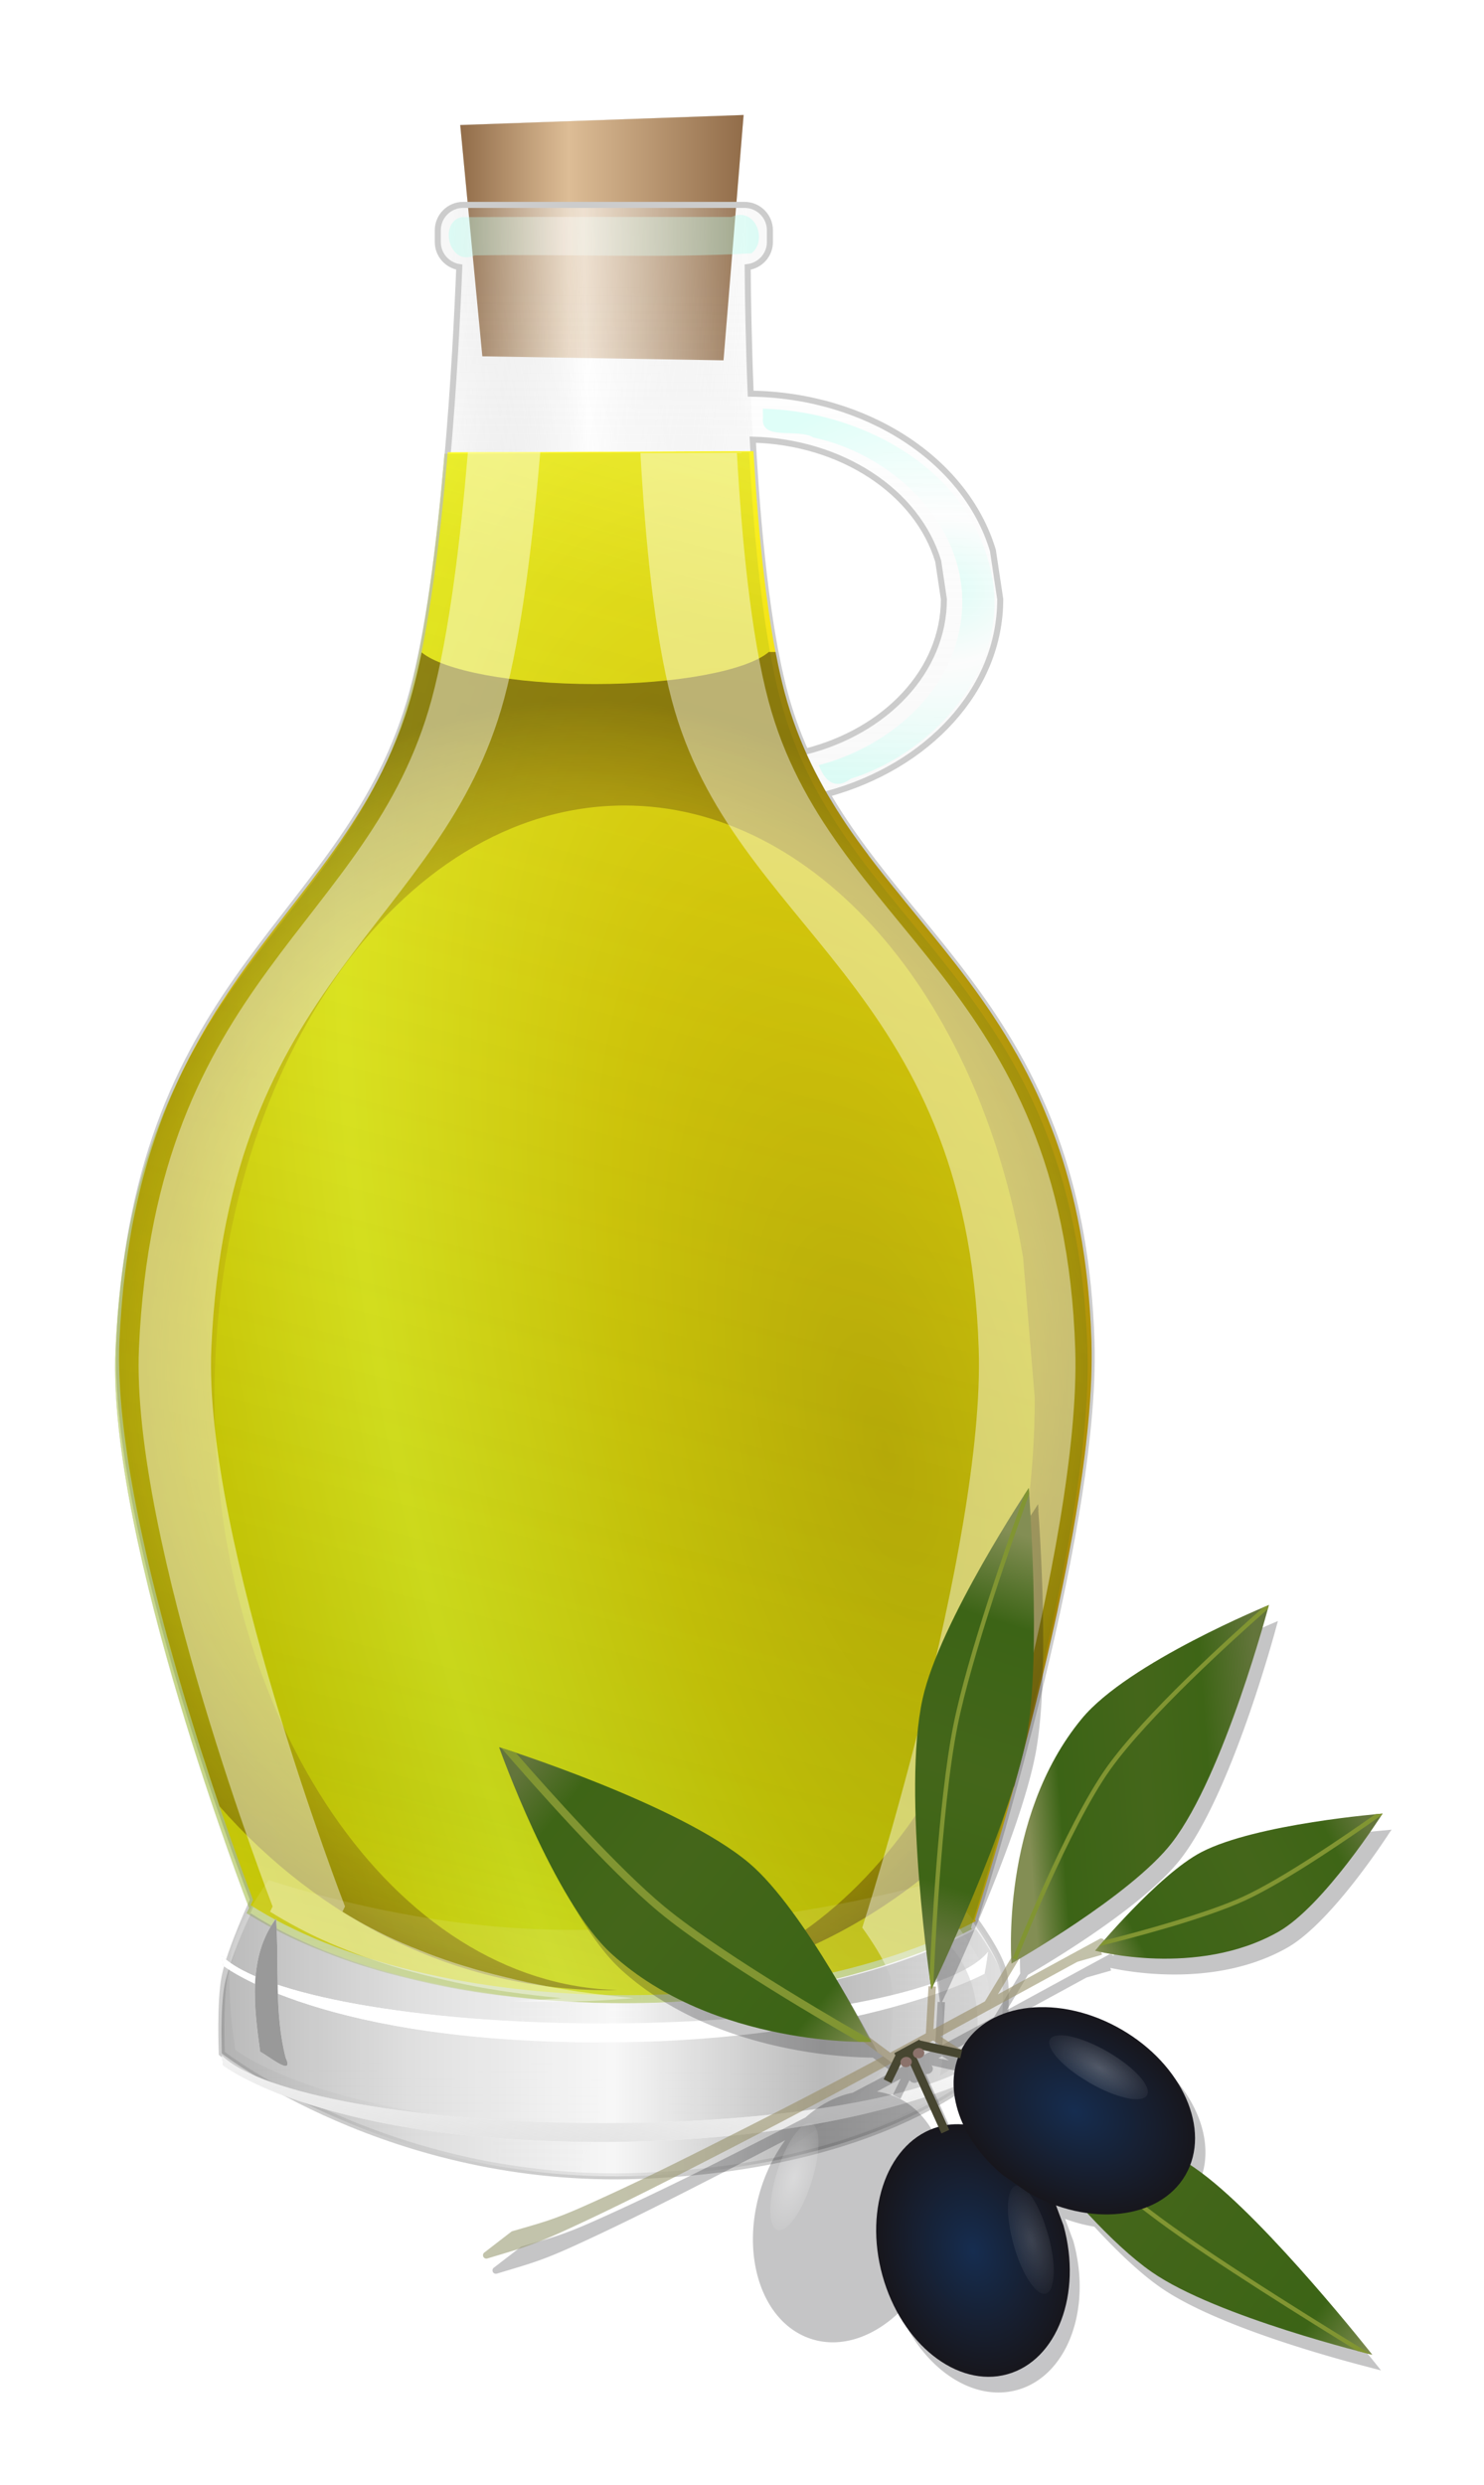 <?xml version="1.0" encoding="UTF-8" standalone="no"?>
<!-- Created with Inkscape (http://www.inkscape.org/) -->
<svg xmlns:inkscape="http://www.inkscape.org/namespaces/inkscape" xmlns:rdf="http://www.w3.org/1999/02/22-rdf-syntax-ns#" xmlns="http://www.w3.org/2000/svg" xmlns:sodipodi="http://sodipodi.sourceforge.net/DTD/sodipodi-0.dtd" xmlns:cc="http://creativecommons.org/ns#" xmlns:xlink="http://www.w3.org/1999/xlink" xmlns:dc="http://purl.org/dc/elements/1.1/" xmlns:svg="http://www.w3.org/2000/svg" xmlns:ns1="http://sozi.baierouge.fr" id="svg2" sodipodi:docname="oliveoil.svg" viewBox="0 0 246.04 411.77" version="1.1" inkscape:version="0.48.2 r9819">
  <defs id="defs6">
    <linearGradient id="linearGradient8463" inkscape:collect="always">
      <stop id="stop8467" style="stop-color:#162d50" offset="0"/>
      <stop id="stop8465" style="stop-color:#17161c" offset="1"/>
    </linearGradient>
    <linearGradient id="linearGradient8451" inkscape:collect="always">
      <stop id="stop8453" style="stop-color:white" offset="0"/>
      <stop id="stop8455" style="stop-color:white;stop-opacity:0" offset="1"/>
    </linearGradient>
    <linearGradient id="linearGradient8181" inkscape:collect="always">
      <stop id="stop8183" style="stop-color:#63753b" offset="0"/>
      <stop id="stop8191" style="stop-color:#3e6516" offset=".132"/>
      <stop id="stop8189" style="stop-color:#44661a" offset=".409"/>
      <stop id="stop8193" style="stop-color:#3c6416" offset=".86"/>
      <stop id="stop8185" style="stop-color:#838e54" offset="1"/>
    </linearGradient>
    <linearGradient id="linearGradient8082">
      <stop id="stop8084" style="stop-color:#afe" offset="0"/>
      <stop id="stop8090" style="stop-color:white" offset=".368"/>
      <stop id="stop8086" style="stop-color:#afe" offset="1"/>
    </linearGradient>
    <filter id="filter8392" height="1.454" width="3.051" color-interpolation-filters="sRGB" y="-.227" x="-1.025" inkscape:collect="always">
      <feGaussianBlur id="feGaussianBlur8394" stdDeviation="2.379" inkscape:collect="always"/>
    </filter>
    <filter id="filter8416" height="1.254" width="1.786" color-interpolation-filters="sRGB" y="-.127" x="-.393" inkscape:collect="always">
      <feGaussianBlur id="feGaussianBlur8418" stdDeviation="1.32" inkscape:collect="always"/>
    </filter>
    <filter id="filter8116" height="1.599" width="1.082" color-interpolation-filters="sRGB" y="-.3" x="-.041" inkscape:collect="always">
      <feGaussianBlur id="feGaussianBlur8118" stdDeviation="0.877" inkscape:collect="always"/>
    </filter>
    <filter id="filter8167" inkscape:collect="always" color-interpolation-filters="sRGB">
      <feGaussianBlur id="feGaussianBlur8169" stdDeviation="1.257" inkscape:collect="always"/>
    </filter>
    <filter id="filter8447" height="1.222" width="1.691" color-interpolation-filters="sRGB" y="-.111" x="-.345" inkscape:collect="always">
      <feGaussianBlur id="feGaussianBlur8449" stdDeviation="1.221" inkscape:collect="always"/>
    </filter>
    <filter id="filter8778" inkscape:collect="always" color-interpolation-filters="sRGB">
      <feGaussianBlur id="feGaussianBlur8780" stdDeviation="2.222" inkscape:collect="always"/>
    </filter>
    <filter id="filter8881" inkscape:collect="always" color-interpolation-filters="sRGB">
      <feGaussianBlur id="feGaussianBlur8883" stdDeviation="3.776" inkscape:collect="always"/>
    </filter>
    <filter id="filter8897" inkscape:collect="always" color-interpolation-filters="sRGB">
      <feGaussianBlur id="feGaussianBlur8899" stdDeviation="2.661" inkscape:collect="always"/>
    </filter>
    <filter id="filter8909" inkscape:collect="always" color-interpolation-filters="sRGB">
      <feGaussianBlur id="feGaussianBlur8911" stdDeviation="2.596" inkscape:collect="always"/>
    </filter>
    <linearGradient id="linearGradient8967" y2="-15.191" gradientUnits="userSpaceOnUse" x2="1106.3" gradientTransform="translate(-942.35 83.322)" y1="-15.191" x1="1059.3" inkscape:collect="always">
      <stop id="stop8065" style="stop-color:#916c49" offset="0"/>
      <stop id="stop8071" style="stop-color:#ddbd96" offset=".382"/>
      <stop id="stop8067" style="stop-color:#916c49" offset="1"/>
    </linearGradient>
    <linearGradient id="linearGradient8969" y2="58.091" gradientUnits="userSpaceOnUse" x2="1107.4" gradientTransform="translate(-942.35 33.322)" y1="59.091" x1="1058.1" inkscape:collect="always">
      <stop id="stop8053" style="stop-color:#b3b3b3;stop-opacity:.1" offset="0"/>
      <stop id="stop8059" style="stop-color:white;stop-opacity:.582" offset=".452"/>
      <stop id="stop8055" style="stop-color:#ccc;stop-opacity:.1" offset="1"/>
    </linearGradient>
    <linearGradient id="linearGradient8971" y2="42.418" gradientUnits="userSpaceOnUse" x2="1081.9" gradientTransform="translate(-942.35 33.322)" y1="370.31" x1="1079.6" inkscape:collect="always">
      <stop id="stop9120" style="stop-color:#eeeeee" offset="0"/>
      <stop id="stop9122" style="stop-color:#e6e6e6;stop-opacity:0" offset="1"/>
    </linearGradient>
    <radialGradient id="radialGradient8973" gradientUnits="userSpaceOnUse" cy="971.13" cx="2611.5" gradientTransform="matrix(2.526 -.266 1.352 5.961 -7722.2 -4825.4)" r="85.047" inkscape:collect="always">
      <stop id="stop7137" style="stop-color:#cca505" offset="0"/>
      <stop id="stop7139" style="stop-color:#ebce08" offset=".184"/>
      <stop id="stop7141" style="stop-color:#fffe2b" offset=".369"/>
      <stop id="stop7143" style="stop-color:#f1da08" offset=".5"/>
      <stop id="stop7145" style="stop-color:#fde50a" offset=".638"/>
      <stop id="stop7147" style="stop-color:#e6b914" offset="1"/>
    </radialGradient>
    <linearGradient id="linearGradient8975" y2="271.78" gradientUnits="userSpaceOnUse" x2="2556.5" gradientTransform="matrix(1.322 0 0 1.188 -2979.7 -839.67)" y1="1144.5" x1="2297.8" inkscape:collect="always">
      <stop id="stop7154" style="stop-color:#9cb926;stop-opacity:.163" offset="0"/>
      <stop id="stop7156" style="stop-color:#85a706;stop-opacity:.736" offset=".184"/>
      <stop id="stop7158" style="stop-color:#acbb17;stop-opacity:.485" offset=".369"/>
      <stop id="stop7160" style="stop-color:#ffffff;stop-opacity:0" offset=".5"/>
      <stop id="stop7162" style="stop-color:#acbb17;stop-opacity:.621" offset=".638"/>
      <stop id="stop7164" style="stop-color:#c3b914" offset="1"/>
    </linearGradient>
    <radialGradient id="radialGradient8977" gradientUnits="userSpaceOnUse" cy="219.79" cx="1076.2" gradientTransform="matrix(1.198 .033 -.038 1.375 -1144.3 -82.031)" r="80.63" inkscape:collect="always">
      <stop id="stop7190" style="stop-color:#f4e3d7;stop-opacity:0" offset="0"/>
      <stop id="stop7192" style="stop-color:#a46b17;stop-opacity:0" offset=".5"/>
      <stop id="stop7194" style="stop-color:#3a2205" offset="1"/>
    </radialGradient>
    <linearGradient id="linearGradient8979" y2="349.57" gradientUnits="userSpaceOnUse" x2="1407" gradientTransform="translate(-1199.6 22.659)" y1="349.57" x1="1277" inkscape:collect="always">
      <stop id="stop8113" style="stop-color:#777" offset="0"/>
      <stop id="stop8121" style="stop-color:#ccc" offset=".25"/>
      <stop id="stop8119" style="stop-color:white" offset=".5"/>
      <stop id="stop8123" style="stop-color:#777" offset=".765"/>
      <stop id="stop8115" style="stop-color:#ccc" offset="1"/>
    </linearGradient>
    <linearGradient id="linearGradient8981" y2="512.49" gradientUnits="userSpaceOnUse" x2="2623" gradientTransform="matrix(.972 0 0 .972 -2411.9 -136.2)" y1="555.75" x1="2621" inkscape:collect="always">
      <stop id="stop8139" style="stop-color:#ccc" offset="0"/>
      <stop id="stop8141" style="stop-color:#ccc;stop-opacity:0" offset="1"/>
    </linearGradient>
    <linearGradient id="linearGradient8983" y2="522.04" gradientUnits="userSpaceOnUse" x2="2621.2" gradientTransform="matrix(.972 0 0 .972 -2411.9 -136.2)" y1="507.71" x1="2618.9" inkscape:collect="always">
      <stop id="stop8150" style="stop-color:white" offset="0"/>
      <stop id="stop8152" style="stop-color:white;stop-opacity:0" offset="1"/>
    </linearGradient>
    <linearGradient id="linearGradient8985" y2="34.549" xlink:href="#linearGradient8082" gradientUnits="userSpaceOnUse" x2="1108.8" gradientTransform="translate(-942.35 33.322)" y1="34.549" x1="1057.4" inkscape:collect="always"/>
    <radialGradient id="radialGradient8987" xlink:href="#linearGradient8082" gradientUnits="userSpaceOnUse" cy="83.403" cx="1147" gradientTransform="matrix(.811 0 0 .643 -733.29 72.941)" r="51.844" inkscape:collect="always"/>
    <radialGradient id="radialGradient8989" xlink:href="#linearGradient8463" gradientUnits="userSpaceOnUse" cy="800.82" cx="363.8" gradientTransform="matrix(.53 -.147 .201 .725 -150.19 -122.87)" r="28.275" inkscape:collect="always"/>
    <radialGradient id="radialGradient8991" xlink:href="#linearGradient8463" gradientUnits="userSpaceOnUse" cy="800.82" cx="363.8" gradientTransform="matrix(1 0 0 1.367 0 -293.63)" r="28.275" inkscape:collect="always"/>
    <radialGradient id="radialGradient8993" xlink:href="#linearGradient8451" gradientUnits="userSpaceOnUse" cy="804.59" cx="350.14" gradientTransform="matrix(1 0 0 2.249 0 -1004.7)" r="7.17" inkscape:collect="always"/>
    <linearGradient id="linearGradient8995" y2="612.15" gradientUnits="userSpaceOnUse" x2="538.72" y1="654.14" x1="404.09" inkscape:collect="always">
      <stop id="stop8327" style="stop-color:#9a9b73" offset="0"/>
      <stop id="stop8333" style="stop-color:#968760" offset=".63"/>
      <stop id="stop8329" style="stop-color:#9a9b73" offset="1"/>
    </linearGradient>
    <linearGradient id="linearGradient8997" y2="250.5" gradientUnits="userSpaceOnUse" x2="576.65" gradientTransform="translate(-44.652 265.91)" y1="334.79" x1="531.78" inkscape:collect="always">
      <stop id="stop8303" style="stop-color:#63753b" offset="0"/>
      <stop id="stop8305" style="stop-color:#3e6516" offset=".132"/>
      <stop id="stop8307" style="stop-color:#44661a" offset=".409"/>
      <stop id="stop8309" style="stop-color:#3c6416" offset=".781"/>
      <stop id="stop8311" style="stop-color:#838e54" offset="1"/>
    </linearGradient>
    <linearGradient id="linearGradient8999" y2="387.69" xlink:href="#linearGradient8181" gradientUnits="userSpaceOnUse" x2="436.36" gradientTransform="translate(38.654 238.59)" y1="309.05" x1="370.71" inkscape:collect="always"/>
    <linearGradient id="linearGradient9001" y2="372.31" gradientUnits="userSpaceOnUse" x2="389.37" gradientTransform="matrix(.043 .929 -.929 .043 852.62 190.79)" y1="313.42" x1="398.92" inkscape:collect="always">
      <stop id="stop8315" style="stop-color:#63753b" offset="0"/>
      <stop id="stop8317" style="stop-color:#3e6516" offset=".235"/>
      <stop id="stop8319" style="stop-color:#44661a" offset=".495"/>
      <stop id="stop8321" style="stop-color:#3c6416" offset=".86"/>
      <stop id="stop8323" style="stop-color:#838e54" offset="1"/>
    </linearGradient>
    <linearGradient id="linearGradient9003" y2="387.69" xlink:href="#linearGradient8181" gradientUnits="userSpaceOnUse" x2="436.36" gradientTransform="matrix(-.553 -.38 -.38 .553 920.87 567.05)" y1="309.05" x1="370.71" inkscape:collect="always"/>
    <linearGradient id="linearGradient9005" y2="241.08" xlink:href="#linearGradient8181" gradientUnits="userSpaceOnUse" x2="582.31" gradientTransform="matrix(.933 -.36 -.36 -.933 121.39 1152.6)" y1="347.04" x1="539.32" inkscape:collect="always"/>
  </defs>
  <sodipodi:namedview id="namedview4" fit-margin-left="10" inkscape:zoom="0.53050639" borderopacity="1" inkscape:current-layer="svg2" inkscape:cx="160.91186" inkscape:cy="267.52729" inkscape:window-maximized="1" showgrid="false" fit-margin-right="10" bordercolor="#666666" inkscape:window-x="0" guidetolerance="10" objecttolerance="10" inkscape:window-y="27" fit-margin-bottom="10" inkscape:window-width="1280" inkscape:pageopacity="0" inkscape:pageshadow="2" pagecolor="#ffffff" gridtolerance="10" inkscape:window-height="965" fit-margin-top="10"/>
  <g id="g8913" transform="translate(-40.656 -28.75)">
    <path id="path8784" style="opacity:.5;filter:url(#filter8881);fill:black" inkscape:connector-curvature="0" d="m163.94 47.812-46.969 1.656 1.25 13.219h-0.75c-2.333 0-4.219 1.885-4.219 4.219v1.938c0 2.107 1.548 3.839 3.562 4.156-0.254 6.485-0.844 18.275-1.938 30.938h-0.562c-1.213 14.428-3.098 30.196-6 40.906-1.242 4.583-2.844 8.711-4.719 12.562-0.112 0.219-0.23 0.439-0.344 0.656-0.448 0.856-0.902 1.701-1.375 2.531-0.475 0.835-0.971 1.657-1.469 2.469-0.389 0.634-0.786 1.284-1.188 1.906-0.621 0.964-1.259 1.904-1.906 2.844-0.557 0.81-1.114 1.609-1.688 2.406-1.081 1.507-2.187 2.989-3.312 4.469-0.816 1.073-1.638 2.146-2.469 3.219-1.254 1.617-2.515 3.231-3.781 4.875-0.141 0.183-0.266 0.379-0.406 0.562-1.148 1.495-2.3 3.012-3.438 4.562-0.243 0.331-0.477 0.666-0.719 1-0.479 0.662-0.963 1.292-1.438 1.969-0.035 0.05-0.059 0.106-0.094 0.156-0.005 0.007 0.005 0.024 0 0.031-0.533 0.764-1.069 1.528-1.594 2.312-0.448 0.668-0.904 1.346-1.344 2.031-0.225 0.34-0.438 0.683-0.656 1.031-0.077 0.123-0.142 0.251-0.219 0.375-0.144 0.241-0.291 0.48-0.438 0.719-0.218 0.356-0.441 0.701-0.656 1.062-0.062 0.104-0.127 0.208-0.188 0.312-0.887 1.496-1.725 3.03-2.562 4.625-0.091 0.169-0.193 0.329-0.281 0.5-0.079 0.153-0.14 0.315-0.219 0.469-0.143 0.28-0.295 0.563-0.438 0.844-0.207 0.415-0.422 0.828-0.625 1.25-0.066 0.135-0.123 0.27-0.188 0.406-5.654 11.441-9.896 25.633-10.781 45.312-1.426 31.705 22.156 92.594 22.156 92.594s-0.239 0.475-0.406 0.844v0.031c0.031 0.02 0.062 0.043 0.094 0.062-0.074 0.171-0.17 0.376-0.25 0.562-0.999 1.839-1.841 3.687-2.219 5.219-0.067 0.273-0.136 0.574-0.188 0.875-0.151 0.44-0.274 0.858-0.406 1.281-0.417-0.311-0.802-0.618-1.125-0.938 0.127 0.924 0.219 1.625 0.219 1.625s0.307 0.21 0.594 0.406c-0.135 0.492-0.258 0.976-0.344 1.406-0.834 4.17-0.476 12.73-0.476 12.73s1.981 1.549 5.594 3.75c-2.483-1.068-4.377-2.203-5.594-3.406 0.127 0.924 0.219 1.625 0.219 1.625s3.969 3.093 13.469 6.219c12.156 6.032 31.686 13.021 55.812 12.094 6.822-0.262 12.954-0.91 18.469-1.844 1.103-0.187 2.197-0.386 3.25-0.594 10.527-2.073 18.563-5.129 24.469-8.094 0.591-0.296 1.139-0.581 1.688-0.875 3.374-1.808 5.912-3.518 7.781-4.938 0.83-0.387 1.281-0.625 1.281-0.625s0.067-0.322 0.094-0.469c1.728-1.427 2.594-2.375 2.594-2.375s0.369-2.385 0.625-5.344c0.038-0.44 0.064-0.853 0.094-1.312 0.056-0.842 0.112-1.679 0.125-2.531-0.001-0.044 0.001-0.082 0-0.125 0.017-1.387-0.043-2.73-0.219-3.875-0.049-0.322-0.087-0.651-0.156-0.938-0.713-2.952-4.134-7.694-4.562-8.281-0.029-0.04-0.156-0.219-0.156-0.219 0 0 2.902-9.043 6.469-22.062 0.009-0.011 0.022-0.02 0.031-0.031 0.017-0.06 0.046-0.127 0.062-0.188 0.718-2.624 1.437-5.412 2.188-8.312 0.674-2.605 1.358-5.329 2.031-8.094 0.091-0.375 0.19-0.748 0.281-1.125 0.28-1.162 0.568-2.35 0.844-3.531 0.474-2.027 0.952-4.09 1.406-6.156 0.125-0.572 0.252-1.145 0.375-1.719 0.034-0.156 0.06-0.313 0.094-0.469 0.444-2.071 0.87-4.139 1.281-6.219 0.084-0.427 0.167-0.855 0.25-1.281 0.014-0.072 0.017-0.147 0.031-0.219 0.243-1.259 0.492-2.527 0.719-3.781 0.072-0.397 0.148-0.791 0.219-1.188 0.165-0.933 0.314-1.855 0.469-2.781 0.12-0.715 0.23-1.414 0.344-2.125 0.096-0.602 0.191-1.183 0.281-1.781 0.154-1.015 0.298-2.03 0.438-3.031 0.216-1.56 0.418-3.106 0.594-4.625 0.004-0.031-0.004-0.062 0-0.094 0.139-1.209 0.263-2.387 0.375-3.562 0.032-0.338 0.065-0.665 0.094-1 0.077-0.886 0.129-1.734 0.188-2.594 0.003-0.043-0.003-0.083 0-0.125 0.037-0.549 0.095-1.115 0.125-1.656 0.031-0.565 0.039-1.1 0.062-1.656 0.001-0.021-0.001-0.041 0-0.062 0.034-0.828 0.081-1.671 0.094-2.469 0.004-0.269-0.002-0.516 0-0.781 0.007-1.076 0.002-2.138-0.031-3.156-0.041-1.246-0.117-2.454-0.188-3.656-0.019-0.33-0.041-0.674-0.062-1-0.001-0.011 0.001-0.021 0-0.031-0.006-0.091 0.006-0.19 0-0.281-0.014-0.203-0.048-0.392-0.062-0.594-0.066-0.903-0.136-1.778-0.219-2.656-0.045-0.485-0.074-0.991-0.125-1.469-0.021-0.202-0.04-0.393-0.062-0.594-0.117-1.056-0.266-2.104-0.406-3.125-0.035-0.256-0.057-0.527-0.094-0.781-0.045-0.31-0.109-0.599-0.156-0.906-0.086-0.558-0.158-1.109-0.25-1.656-0.084-0.495-0.192-0.982-0.281-1.469-0.015-0.083-0.016-0.167-0.031-0.25-0.014-0.076-0.048-0.143-0.062-0.219-0.246-1.313-0.496-2.589-0.781-3.844-0.021-0.095-0.041-0.187-0.062-0.281-0.177-0.77-0.371-1.533-0.562-2.281-0.117-0.456-0.222-0.895-0.344-1.344-0.069-0.256-0.148-0.497-0.219-0.75-0.018-0.064-0.044-0.124-0.062-0.188-0.038-0.135-0.055-0.272-0.094-0.406-0.084-0.294-0.164-0.585-0.25-0.875-0.063-0.212-0.123-0.415-0.188-0.625-0.088-0.288-0.16-0.59-0.25-0.875-0.115-0.365-0.255-0.704-0.375-1.062-0.021-0.062-0.042-0.125-0.062-0.188-0.074-0.22-0.143-0.439-0.219-0.656-0.109-0.321-0.232-0.621-0.344-0.938-0.036-0.101-0.057-0.212-0.094-0.312-0.13-0.364-0.273-0.703-0.406-1.062-0.008-0.022-0.023-0.041-0.031-0.062-0.11-0.29-0.201-0.588-0.312-0.875-0.012-0.031-0.019-0.063-0.031-0.094-0.116-0.299-0.226-0.61-0.344-0.906-0.109-0.275-0.234-0.541-0.344-0.812-0.03-0.074-0.063-0.145-0.094-0.219-0.082-0.198-0.167-0.397-0.25-0.594-0.068-0.163-0.119-0.338-0.188-0.5-0.15-0.352-0.315-0.685-0.469-1.031-0.122-0.279-0.218-0.568-0.344-0.844-0.072-0.158-0.146-0.312-0.219-0.469-0.014-0.03-0.017-0.064-0.031-0.094-0.059-0.128-0.127-0.247-0.188-0.375-0.03-0.064-0.064-0.124-0.094-0.188-0.09-0.19-0.191-0.374-0.281-0.562-0.045-0.093-0.08-0.189-0.125-0.281-0.317-0.655-0.641-1.331-0.969-1.969-0.017-0.034-0.045-0.06-0.062-0.094-0.233-0.452-0.481-0.869-0.719-1.312-0.151-0.281-0.285-0.566-0.438-0.844-0.079-0.143-0.14-0.295-0.219-0.438-0.029-0.053-0.064-0.104-0.094-0.156-0.064-0.114-0.123-0.23-0.188-0.344-0.018-0.033-0.046-0.06-0.062-0.094-0.004-0.008 0.004-0.023 0-0.031-0.037-0.066-0.087-0.122-0.125-0.188-0.08-0.14-0.17-0.267-0.25-0.406-0.114-0.198-0.229-0.397-0.344-0.594-0.012-0.02-0.019-0.042-0.031-0.062-0.188-0.321-0.372-0.652-0.562-0.969-0.19-0.317-0.37-0.625-0.562-0.938-0.248-0.403-0.499-0.792-0.75-1.188-0.093-0.147-0.188-0.291-0.281-0.438-0.302-0.471-0.6-0.944-0.906-1.406-0.201-0.302-0.391-0.607-0.594-0.906-0.045-0.067-0.111-0.12-0.156-0.188-0.021-0.031-0.041-0.062-0.062-0.094-0.393-0.577-0.79-1.154-1.188-1.719-0.005-0.007 0.005-0.024 0-0.031-0.624-0.883-1.239-1.736-1.875-2.594-0.053-0.071-0.103-0.147-0.156-0.219-0.031-0.042-0.062-0.083-0.094-0.125-0.032-0.042-0.062-0.083-0.094-0.125-0.635-0.852-1.263-1.669-1.906-2.5-0.499-0.644-0.996-1.272-1.5-1.906-0.725-0.915-1.459-1.821-2.188-2.719-0.033-0.041-0.061-0.085-0.094-0.125-0.153-0.188-0.316-0.375-0.469-0.562-0.179-0.22-0.352-0.437-0.531-0.656-0.042-0.052-0.083-0.104-0.125-0.156-0.052-0.063-0.104-0.124-0.156-0.188-0.799-0.978-1.58-1.938-2.375-2.906-0.343-0.418-0.689-0.832-1.031-1.25-0.037-0.046-0.088-0.079-0.125-0.125-0.29-0.36-0.552-0.735-0.844-1.094-0.762-0.936-1.534-1.873-2.281-2.812-0.041-0.052-0.084-0.104-0.125-0.156-0.069-0.086-0.15-0.164-0.219-0.25-0.869-1.097-1.722-2.199-2.562-3.312-0.037-0.049-0.057-0.108-0.094-0.156-0.063-0.084-0.125-0.166-0.188-0.25-0.322-0.429-0.652-0.849-0.969-1.281-0.084-0.114-0.166-0.229-0.25-0.344-0.109-0.151-0.235-0.286-0.344-0.438-0.035-0.049-0.058-0.107-0.094-0.156-0.131-0.183-0.245-0.379-0.375-0.562-0.12-0.17-0.255-0.329-0.375-0.5-0.275-0.393-0.542-0.79-0.812-1.188-0.536-0.787-1.049-1.6-1.562-2.406-0.008-0.012-0.023-0.019-0.031-0.031-0.398-0.625-0.773-1.268-1.156-1.906-0.175-0.292-0.359-0.58-0.531-0.875-0.019-0.032-0.044-0.061-0.062-0.094 16.66-4.525 28.688-17.265 28.688-32.281l-1.22-8.07c-4.54-15.07-21.07-25.721-40.16-25.971-0.33-8.395-0.46-15.93-0.5-20.969 0.259-0.033 0.507-0.079 0.75-0.156 1.456-0.463 2.555-1.696 2.844-3.219 0.048-0.254 0.094-0.513 0.094-0.781v-1.938c0-2.333-1.885-4.219-4.219-4.219h-1.375l1.219-14.875zm1.531 53.781c14.634 0.37 27.258 8.57 30.75 20.156l0.938 6.281c0 11.872-9.648 21.89-22.938 25.25-0.238-0.536-0.461-1.079-0.688-1.625-0.009-0.021-0.022-0.041-0.031-0.062-0.009-0.022-0.022-0.041-0.031-0.062-0.095-0.23-0.189-0.456-0.281-0.688-0.021-0.052-0.042-0.104-0.062-0.156-0.477-1.205-0.928-2.42-1.344-3.688-0.031-0.094-0.063-0.187-0.094-0.281-0.059-0.182-0.099-0.379-0.156-0.562-0.007-0.022-0.024-0.04-0.031-0.062-0.264-0.848-0.516-1.715-0.75-2.594-0.24-0.901-0.466-1.846-0.688-2.812-0.032-0.138-0.062-0.267-0.094-0.406-0.249-1.121-0.49-2.301-0.719-3.5-0.123-0.643-0.258-1.275-0.375-1.938-0.007-0.041-0.024-0.084-0.031-0.125-0.109-0.621-0.209-1.27-0.312-1.906-0.113-0.696-0.206-1.382-0.312-2.094-0.041-0.274-0.085-0.536-0.125-0.812-0.183-1.257-0.336-2.546-0.5-3.844-0.075-0.593-0.148-1.181-0.219-1.781-0.014-0.117-0.049-0.226-0.062-0.344-0.177-1.518-0.345-3.042-0.5-4.594-0.096-0.954-0.162-1.913-0.25-2.875-0.07-0.771-0.154-1.538-0.219-2.312-0.074-0.876-0.151-1.748-0.219-2.625-0.069-0.888-0.125-1.769-0.188-2.656-0.127-1.801-0.24-3.595-0.344-5.375h-0.031c-0.037-0.633-0.059-1.279-0.094-1.906z"/>
    <path id="path8867" style="fill:white" inkscape:connector-curvature="0" d="m163.94 47.812-46.969 1.656 1.25 13.219h-0.75c-2.333 0-4.219 1.885-4.219 4.219v1.938c0 2.107 1.548 3.839 3.562 4.156-0.254 6.485-0.844 18.275-1.938 30.938h-0.562c-1.213 14.428-3.098 30.196-6 40.906-1.242 4.583-2.844 8.711-4.719 12.562-0.112 0.219-0.23 0.439-0.344 0.656-0.448 0.856-0.902 1.701-1.375 2.531-0.475 0.835-0.971 1.657-1.469 2.469-0.389 0.634-0.786 1.284-1.188 1.906-0.621 0.964-1.259 1.904-1.906 2.844-0.557 0.81-1.114 1.609-1.688 2.406-1.081 1.507-2.187 2.989-3.312 4.469-0.816 1.073-1.638 2.146-2.469 3.219-1.254 1.617-2.515 3.231-3.781 4.875-0.141 0.183-0.266 0.379-0.406 0.562-1.148 1.495-2.3 3.012-3.438 4.562-0.243 0.331-0.477 0.666-0.719 1-0.479 0.662-0.963 1.292-1.438 1.969-0.035 0.05-0.059 0.106-0.094 0.156-0.005 0.007 0.005 0.024 0 0.031-0.533 0.764-1.069 1.528-1.594 2.312-0.448 0.668-0.904 1.346-1.344 2.031-0.225 0.34-0.438 0.683-0.656 1.031-0.077 0.123-0.142 0.251-0.219 0.375-0.144 0.241-0.291 0.48-0.438 0.719-0.218 0.356-0.441 0.701-0.656 1.062-0.062 0.104-0.127 0.208-0.188 0.312-0.887 1.496-1.725 3.03-2.562 4.625-0.091 0.169-0.193 0.329-0.281 0.5-0.079 0.153-0.14 0.315-0.219 0.469-0.143 0.28-0.295 0.563-0.438 0.844-0.207 0.415-0.422 0.828-0.625 1.25-0.066 0.135-0.123 0.27-0.188 0.406-5.654 11.441-9.896 25.633-10.781 45.312-1.426 31.705 22.156 92.594 22.156 92.594s-0.239 0.475-0.406 0.844v0.031c0.031 0.02 0.062 0.043 0.094 0.062-0.074 0.171-0.17 0.376-0.25 0.562-0.999 1.839-1.841 3.687-2.219 5.219-0.067 0.273-0.136 0.574-0.188 0.875-0.151 0.44-0.274 0.858-0.406 1.281-0.417-0.311-0.802-0.618-1.125-0.938 0.127 0.924 0.219 1.625 0.219 1.625s0.307 0.21 0.594 0.406c-0.135 0.492-0.258 0.976-0.344 1.406-0.834 4.17-0.476 12.73-0.476 12.73s1.981 1.549 5.594 3.75c-2.483-1.068-4.377-2.203-5.594-3.406 0.127 0.924 0.219 1.625 0.219 1.625s3.969 3.093 13.469 6.219c12.156 6.032 31.686 13.021 55.812 12.094 6.822-0.262 12.954-0.91 18.469-1.844 1.103-0.187 2.197-0.386 3.25-0.594 10.527-2.073 18.563-5.129 24.469-8.094 0.591-0.296 1.139-0.581 1.688-0.875 3.374-1.808 5.912-3.518 7.781-4.938 0.83-0.387 1.281-0.625 1.281-0.625s0.067-0.322 0.094-0.469c1.728-1.427 2.594-2.375 2.594-2.375s0.369-2.385 0.625-5.344c0.038-0.44 0.064-0.853 0.094-1.312 0.056-0.842 0.112-1.679 0.125-2.531-0.001-0.044 0.001-0.082 0-0.125 0.017-1.387-0.043-2.73-0.219-3.875-0.049-0.322-0.087-0.651-0.156-0.938-0.713-2.952-4.134-7.694-4.562-8.281-0.029-0.04-0.156-0.219-0.156-0.219 0 0 2.902-9.043 6.469-22.062 0.009-0.011 0.022-0.02 0.031-0.031 0.017-0.06 0.046-0.127 0.062-0.188 0.718-2.624 1.437-5.412 2.188-8.312 0.674-2.605 1.358-5.329 2.031-8.094 0.091-0.375 0.19-0.748 0.281-1.125 0.28-1.162 0.568-2.35 0.844-3.531 0.474-2.027 0.952-4.09 1.406-6.156 0.125-0.572 0.252-1.145 0.375-1.719 0.034-0.156 0.06-0.313 0.094-0.469 0.444-2.071 0.87-4.139 1.281-6.219 0.084-0.427 0.167-0.855 0.25-1.281 0.014-0.072 0.017-0.147 0.031-0.219 0.243-1.259 0.492-2.527 0.719-3.781 0.072-0.397 0.148-0.791 0.219-1.188 0.165-0.933 0.314-1.855 0.469-2.781 0.12-0.715 0.23-1.414 0.344-2.125 0.096-0.602 0.191-1.183 0.281-1.781 0.154-1.015 0.298-2.03 0.438-3.031 0.216-1.56 0.418-3.106 0.594-4.625 0.004-0.031-0.004-0.062 0-0.094 0.139-1.209 0.263-2.387 0.375-3.562 0.032-0.338 0.065-0.665 0.094-1 0.077-0.886 0.129-1.734 0.188-2.594 0.003-0.043-0.003-0.083 0-0.125 0.037-0.549 0.095-1.115 0.125-1.656 0.031-0.565 0.039-1.1 0.062-1.656 0.001-0.021-0.001-0.041 0-0.062 0.034-0.828 0.081-1.671 0.094-2.469 0.004-0.269-0.002-0.516 0-0.781 0.007-1.076 0.002-2.138-0.031-3.156-0.041-1.246-0.117-2.454-0.188-3.656-0.019-0.33-0.041-0.674-0.062-1-0.001-0.011 0.001-0.021 0-0.031-0.006-0.091 0.006-0.19 0-0.281-0.014-0.203-0.048-0.392-0.062-0.594-0.066-0.903-0.136-1.778-0.219-2.656-0.045-0.485-0.074-0.991-0.125-1.469-0.021-0.202-0.04-0.393-0.062-0.594-0.117-1.056-0.266-2.104-0.406-3.125-0.035-0.256-0.057-0.527-0.094-0.781-0.045-0.31-0.109-0.599-0.156-0.906-0.086-0.558-0.158-1.109-0.25-1.656-0.084-0.495-0.192-0.982-0.281-1.469-0.015-0.083-0.016-0.167-0.031-0.25-0.014-0.076-0.048-0.143-0.062-0.219-0.246-1.313-0.496-2.589-0.781-3.844-0.021-0.095-0.041-0.187-0.062-0.281-0.177-0.77-0.371-1.533-0.562-2.281-0.117-0.456-0.222-0.895-0.344-1.344-0.069-0.256-0.148-0.497-0.219-0.75-0.018-0.064-0.044-0.124-0.062-0.188-0.038-0.135-0.055-0.272-0.094-0.406-0.084-0.294-0.164-0.585-0.25-0.875-0.063-0.212-0.123-0.415-0.188-0.625-0.088-0.288-0.16-0.59-0.25-0.875-0.115-0.365-0.255-0.704-0.375-1.062-0.021-0.062-0.042-0.125-0.062-0.188-0.074-0.22-0.143-0.439-0.219-0.656-0.109-0.321-0.232-0.621-0.344-0.938-0.036-0.101-0.057-0.212-0.094-0.312-0.13-0.364-0.273-0.703-0.406-1.062-0.008-0.022-0.023-0.041-0.031-0.062-0.11-0.29-0.201-0.588-0.312-0.875-0.012-0.031-0.019-0.063-0.031-0.094-0.116-0.299-0.226-0.61-0.344-0.906-0.109-0.275-0.234-0.541-0.344-0.812-0.03-0.074-0.063-0.145-0.094-0.219-0.082-0.198-0.167-0.397-0.25-0.594-0.068-0.163-0.119-0.338-0.188-0.5-0.15-0.352-0.315-0.685-0.469-1.031-0.122-0.279-0.218-0.568-0.344-0.844-0.072-0.158-0.146-0.312-0.219-0.469-0.014-0.03-0.017-0.064-0.031-0.094-0.059-0.128-0.127-0.247-0.188-0.375-0.03-0.064-0.064-0.124-0.094-0.188-0.09-0.19-0.191-0.374-0.281-0.562-0.045-0.093-0.08-0.189-0.125-0.281-0.317-0.655-0.641-1.331-0.969-1.969-0.017-0.034-0.045-0.06-0.062-0.094-0.233-0.452-0.481-0.869-0.719-1.312-0.151-0.281-0.285-0.566-0.438-0.844-0.079-0.143-0.14-0.295-0.219-0.438-0.029-0.053-0.064-0.104-0.094-0.156-0.064-0.114-0.123-0.23-0.188-0.344-0.018-0.033-0.046-0.06-0.062-0.094-0.004-0.008 0.004-0.023 0-0.031-0.037-0.066-0.087-0.122-0.125-0.188-0.08-0.14-0.17-0.267-0.25-0.406-0.114-0.198-0.229-0.397-0.344-0.594-0.012-0.02-0.019-0.042-0.031-0.062-0.188-0.321-0.372-0.652-0.562-0.969-0.19-0.317-0.37-0.625-0.562-0.938-0.248-0.403-0.499-0.792-0.75-1.188-0.093-0.147-0.188-0.291-0.281-0.438-0.302-0.471-0.6-0.944-0.906-1.406-0.201-0.302-0.391-0.607-0.594-0.906-0.045-0.067-0.111-0.12-0.156-0.188-0.021-0.031-0.041-0.062-0.062-0.094-0.393-0.577-0.79-1.154-1.188-1.719-0.005-0.007 0.005-0.024 0-0.031-0.624-0.883-1.239-1.736-1.875-2.594-0.053-0.071-0.103-0.147-0.156-0.219-0.031-0.042-0.062-0.083-0.094-0.125-0.032-0.042-0.062-0.083-0.094-0.125-0.635-0.852-1.263-1.669-1.906-2.5-0.499-0.644-0.996-1.272-1.5-1.906-0.725-0.915-1.459-1.821-2.188-2.719-0.033-0.041-0.061-0.085-0.094-0.125-0.153-0.188-0.316-0.375-0.469-0.562-0.179-0.22-0.352-0.437-0.531-0.656-0.042-0.052-0.083-0.104-0.125-0.156-0.052-0.063-0.104-0.124-0.156-0.188-0.799-0.978-1.58-1.938-2.375-2.906-0.343-0.418-0.689-0.832-1.031-1.25-0.037-0.046-0.088-0.079-0.125-0.125-0.29-0.36-0.552-0.735-0.844-1.094-0.762-0.936-1.534-1.873-2.281-2.812-0.041-0.052-0.084-0.104-0.125-0.156-0.069-0.086-0.15-0.164-0.219-0.25-0.869-1.097-1.722-2.199-2.562-3.312-0.037-0.049-0.057-0.108-0.094-0.156-0.063-0.084-0.125-0.166-0.188-0.25-0.322-0.429-0.652-0.849-0.969-1.281-0.084-0.114-0.166-0.229-0.25-0.344-0.109-0.151-0.235-0.286-0.344-0.438-0.035-0.049-0.058-0.107-0.094-0.156-0.131-0.183-0.245-0.379-0.375-0.562-0.12-0.17-0.255-0.329-0.375-0.5-0.275-0.393-0.542-0.79-0.812-1.188-0.536-0.787-1.049-1.6-1.562-2.406-0.008-0.012-0.023-0.019-0.031-0.031-0.398-0.625-0.773-1.268-1.156-1.906-0.175-0.292-0.359-0.58-0.531-0.875-0.019-0.032-0.044-0.061-0.062-0.094 16.66-4.525 28.688-17.265 28.688-32.281l-1.22-8.07c-4.54-15.07-21.07-25.721-40.16-25.971-0.33-8.395-0.46-15.93-0.5-20.969 0.259-0.033 0.507-0.079 0.75-0.156 1.456-0.463 2.555-1.696 2.844-3.219 0.048-0.254 0.094-0.513 0.094-0.781v-1.938c0-2.333-1.885-4.219-4.219-4.219h-1.375l1.219-14.875zm1.531 53.781c14.634 0.37 27.258 8.57 30.75 20.156l0.938 6.281c0 11.872-9.648 21.89-22.938 25.25-0.238-0.536-0.461-1.079-0.688-1.625-0.009-0.021-0.022-0.041-0.031-0.062-0.009-0.022-0.022-0.041-0.031-0.062-0.095-0.23-0.189-0.456-0.281-0.688-0.021-0.052-0.042-0.104-0.062-0.156-0.477-1.205-0.928-2.42-1.344-3.688-0.031-0.094-0.063-0.187-0.094-0.281-0.059-0.182-0.099-0.379-0.156-0.562-0.007-0.022-0.024-0.04-0.031-0.062-0.264-0.848-0.516-1.715-0.75-2.594-0.24-0.901-0.466-1.846-0.688-2.812-0.032-0.138-0.062-0.267-0.094-0.406-0.249-1.121-0.49-2.301-0.719-3.5-0.123-0.643-0.258-1.275-0.375-1.938-0.007-0.041-0.024-0.084-0.031-0.125-0.109-0.621-0.209-1.27-0.312-1.906-0.113-0.696-0.206-1.382-0.312-2.094-0.041-0.274-0.085-0.536-0.125-0.812-0.183-1.257-0.336-2.546-0.5-3.844-0.075-0.593-0.148-1.181-0.219-1.781-0.014-0.117-0.049-0.226-0.062-0.344-0.177-1.518-0.345-3.042-0.5-4.594-0.096-0.954-0.162-1.913-0.25-2.875-0.07-0.771-0.154-1.538-0.219-2.312-0.074-0.876-0.151-1.748-0.219-2.625-0.069-0.888-0.125-1.769-0.188-2.656-0.127-1.801-0.24-3.595-0.344-5.375h-0.031c-0.037-0.633-0.059-1.279-0.094-1.906z"/>
    <path id="path8061" d="m116.96 49.471 3.665 38.321 39.987 0.666 3.332-40.653z" style="fill:url(#linearGradient8967)" inkscape:connector-curvature="0"/>
    <path id="path8049" style="fill:url(#linearGradient8969)" inkscape:connector-curvature="0" d="m117.46 62.697c-2.333 0-4.219 1.885-4.219 4.219v1.938c0 2.107 1.547 3.839 3.562 4.156-0.536 13.664-2.426 50.62-7.812 70.5-10.278 37.932-45.755 45.725-48.531 107.47-1.426 31.705 22.156 92.594 22.156 92.594s-3.839 8.282-4.719 12.719c-0.826 4.163-0.469 12.719-0.469 12.719s28.039 21.874 69.5 20.281c43.662-1.677 59.625-19.812 59.625-19.812s1.575-9.542 0.469-14.125c-0.759-3.144-4.719-8.5-4.719-8.5 0 0 20.374-63.284 19.313-95.875-1.987-61.014-40.663-69.177-50.875-107.47-5.221-19.578-6.024-55.568-6.125-70.5 2.075-0.264 3.687-2.007 3.687-4.156v-1.938c0-2.333-1.885-4.219-4.219-4.219h-46.625z"/>
    <path id="path3806" d="m117.46 62.697c-2.333 0-4.219 1.885-4.219 4.219v1.938c0 2.107 1.548 3.839 3.562 4.156-0.536 13.664-2.426 50.62-7.812 70.5-10.278 37.932-45.755 45.725-48.531 107.47-1.426 31.705 22.156 92.594 22.156 92.594s-3.839 8.282-4.719 12.719c-0.826 4.163-0.469 12.719-0.469 12.719s28.039 21.874 69.5 20.281c43.662-1.677 59.625-19.812 59.625-19.812s1.575-9.542 0.469-14.125c-0.759-3.144-4.719-8.5-4.719-8.5 0 0 20.374-63.284 19.313-95.875-1.66-50.98-28.93-65.067-43.813-90.656 16.66-4.525 28.688-17.265 28.688-32.281l-1.219-8.094c-4.541-15.065-21.07-25.719-40.156-25.969-0.337-8.395-0.466-15.93-0.5-20.969 2.075-0.264 3.687-2.007 3.687-4.156v-1.938c0-2.333-1.885-4.219-4.219-4.219h-46.625zm48 38.906c14.634 0.37 27.258 8.57 30.75 20.156l0.938 6.281c0 11.872-9.648 21.89-22.938 25.25-1.358-3.058-2.536-6.284-3.469-9.781-2.935-11.005-4.479-27.185-5.281-41.906z" style="stroke:#ccc;stroke-width:1px;fill:url(#linearGradient8971)" inkscape:connector-curvature="0"/>
    <path id="path7768" d="m165.58 103.51-50.688 0.188c-1.216 14.13-3.077 29.37-5.906 39.812-10.278 37.932-45.755 45.725-48.531 107.47-1.426 31.705 22.156 92.594 22.156 92.594s-0.238 0.502-0.406 0.875c14.222 9.072 36.88 14.906 62.406 14.906 22.945 0 43.577-4.733 57.844-12.281-0.029-0.04-0.156-0.219-0.156-0.219 0 0 20.374-63.284 19.313-95.875-1.987-61.014-40.663-69.177-50.875-107.47-2.797-10.489-4.324-25.758-5.156-40z" style="fill:url(#radialGradient8973)" inkscape:connector-curvature="0"/>
    <path id="path7748" d="m164.86 103.69-50.531 0.25c-1.213 14.428-3.098 30.196-6 40.906-10.278 37.932-45.755 45.725-48.531 107.47-1.426 31.705 22.156 92.594 22.156 92.594s-0.239 0.475-0.406 0.844v0.031c0.726 0.463 1.481 0.898 2.25 1.344 0.794 0.461 1.599 0.902 2.438 1.344 0.839 0.442 1.712 0.891 2.594 1.312 0.882 0.422 1.764 0.817 2.687 1.219 0.911 0.396 1.863 0.781 2.813 1.156 0.104 0.041 0.208 0.084 0.312 0.125 0.837 0.327 1.666 0.658 2.531 0.969 1.04 0.374 2.108 0.745 3.188 1.094 0.913 0.295 1.841 0.567 2.781 0.844 0.168 0.05 0.331 0.107 0.5 0.156 1.032 0.299 2.093 0.567 3.156 0.844 0.631 0.164 1.264 0.313 1.906 0.469 1.179 0.285 2.382 0.587 3.594 0.844 0.166 0.035 0.333 0.059 0.5 0.094 0.858 0.179 1.72 0.367 2.594 0.531 0.452 0.085 0.888 0.169 1.344 0.25 0.136 0.024 0.27 0.039 0.406 0.062 0.175 0.03 0.356 0.064 0.531 0.094 1.022 0.175 2.052 0.345 3.094 0.5 0.094 0.014 0.188 0.018 0.281 0.031 1.449 0.212 2.891 0.39 4.375 0.562 1.361 0.158 2.737 0.314 4.125 0.438 0.208 0.018 0.416 0.045 0.625 0.062 1.435 0.122 2.883 0.197 4.344 0.281 1.545 0.089 3.116 0.174 4.688 0.219 1.572 0.045 3.155 0.062 4.75 0.062 2.687 0 5.351-0.061 7.969-0.188 0.178-0.009 0.353-0.022 0.531-0.031 2.447-0.127 4.845-0.299 7.219-0.531 0.335-0.033 0.666-0.059 1-0.094 0.263-0.027 0.519-0.065 0.781-0.094 2.42-0.265 4.797-0.599 7.125-0.969 1.29-0.205 2.553-0.42 3.812-0.656 1.259-0.236 2.524-0.484 3.75-0.75 1.141-0.247 2.264-0.509 3.375-0.781 0.084-0.021 0.167-0.042 0.25-0.062 1.191-0.295 2.346-0.615 3.5-0.938 1.155-0.323 2.291-0.65 3.406-1s2.207-0.717 3.281-1.094c0.896-0.314 1.79-0.637 2.656-0.969 0.175-0.067 0.357-0.12 0.531-0.188 0.873-0.34 1.721-0.705 2.563-1.062 0.153-0.065 0.317-0.122 0.469-0.188 1.929-0.832 3.753-1.705 5.5-2.625 0.042-0.022 0.083-0.04 0.125-0.062-0.029-0.04-0.156-0.219-0.156-0.219 0 0 20.374-63.284 19.313-95.875-1.987-61.014-40.663-69.177-50.875-107.47-2.873-10.773-4.402-26.592-5.219-41.156z" style="opacity:.65;fill:url(#linearGradient8975)" inkscape:connector-curvature="0"/>
    <path id="path7169" d="m168.12 136.79c-3.59 3.066-15.149 5.312-28.844 5.312-13.592 0-25.038-2.22-28.719-5.25-0.483 2.372-1.008 4.61-1.562 6.656-1.458 5.382-3.442 10.154-5.75 14.562-0.448 0.856-0.902 1.701-1.375 2.531-0.475 0.835-0.971 1.657-1.469 2.469-0.993 1.619-2.027 3.2-3.094 4.75-1.606 2.334-3.28 4.616-5 6.875-4.01 5.269-8.228 10.449-12.25 16.188-0.035 0.05-0.059 0.106-0.094 0.156-0.538 0.771-1.064 1.552-1.594 2.344-0.11 0.164-0.203 0.335-0.313 0.5-0.56 0.846-1.14 1.689-1.687 2.562-0.224 0.357-0.434 0.732-0.656 1.094-0.218 0.356-0.441 0.701-0.656 1.062-0.246 0.412-0.476 0.831-0.719 1.25-0.455 0.786-0.901 1.593-1.344 2.406-0.32 0.59-0.656 1.177-0.969 1.781-0.079 0.153-0.14 0.315-0.219 0.469-0.421 0.825-0.844 1.645-1.25 2.5-0.256 0.54-0.5 1.104-0.75 1.656-0.198 0.437-0.401 0.868-0.594 1.312-0.05 0.116-0.106 0.227-0.156 0.344-0.911 2.122-1.763 4.332-2.562 6.656-0.003 0.009 0.003 0.022 0 0.031-0.2 0.583-0.402 1.185-0.594 1.781-0.239 0.744-0.492 1.484-0.719 2.25-0.112 0.378-0.204 0.773-0.312 1.156-0.277 0.974-0.558 1.957-0.813 2.969-0.127 0.503-0.223 1.019-0.344 1.531-0.227 0.96-0.449 1.912-0.656 2.906-0.133 0.638-0.282 1.285-0.406 1.938-0.062 0.325-0.128 0.64-0.188 0.969-0.002 0.01 0.002 0.021 0 0.031-0.245 1.349-0.45 2.712-0.656 4.125-0.157 1.07-0.304 2.173-0.437 3.281-0.003 0.021 0.002 0.042 0 0.062-0.069 0.572-0.156 1.136-0.219 1.719-0.148 1.386-0.263 2.803-0.375 4.25-0.126 1.628-0.236 3.291-0.312 5-0.044 0.991-0.065 1.986-0.062 3.031s0.047 2.125 0.094 3.219c0.04 0.928 0.086 1.884 0.156 2.844 0.103 1.422 0.242 2.862 0.406 4.344 0.165 1.487 0.373 2.995 0.594 4.531 0.086 0.598 0.156 1.208 0.25 1.812 0.052 0.334 0.102 0.665 0.156 1 0.174 1.082 0.366 2.152 0.563 3.25 0.225 1.255 0.468 2.542 0.719 3.812s0.506 2.531 0.781 3.812c0.194 0.906 0.389 1.81 0.594 2.719 0.195 0.863 0.391 1.73 0.594 2.594 0.332 1.412 0.679 2.81 1.031 4.219 0.263 1.054 0.54 2.108 0.812 3.156 0.415 1.595 0.819 3.177 1.25 4.75 0.046 0.168 0.11 0.332 0.156 0.5 0.393 1.425 0.787 2.821 1.188 4.219 0.138 0.479 0.268 0.962 0.406 1.438 0.424 1.459 0.854 2.928 1.281 4.344 0.488 1.62 0.984 3.198 1.469 4.75 0.256 0.82 0.496 1.608 0.75 2.406 0.365 1.147 0.737 2.217 1.094 3.312 0.168 0.517 0.334 1.089 0.5 1.594 0.612 1.861 1.244 3.767 1.812 5.438 16.604 18.84 39.378 30.469 64.5 30.469 0.512 0 1.022-0.022 1.531-0.031-37.031-0.871-66.875-44.461-66.875-98.125 0-54.209 30.448-98.156 68-98.156 31.34 0 58.63 30.924 66.062 74.875l1.938 23.281c0 49.775-25.668 90.919-58.938 97.312 21.839-3.204 41.254-15.261 55.531-32.938 0.017-0.06 0.046-0.127 0.063-0.188 0.718-2.624 1.437-5.412 2.187-8.312 0.674-2.605 1.358-5.329 2.031-8.094 0.091-0.375 0.19-0.748 0.281-1.125 0.28-1.162 0.568-2.35 0.844-3.531 0.474-2.027 0.952-4.09 1.406-6.156 0.125-0.572 0.252-1.145 0.375-1.719 0.034-0.156 0.06-0.313 0.094-0.469 0.444-2.071 0.87-4.139 1.281-6.219 0.084-0.427 0.167-0.855 0.25-1.281 0.014-0.072 0.017-0.147 0.031-0.219 0.243-1.259 0.492-2.527 0.719-3.781 0.072-0.397 0.148-0.791 0.219-1.188 0.165-0.933 0.314-1.855 0.469-2.781 0.12-0.715 0.231-1.414 0.344-2.125 0.096-0.602 0.191-1.183 0.281-1.781 0.154-1.015 0.298-2.03 0.438-3.031 0.216-1.56 0.418-3.106 0.594-4.625 0.004-0.031-0.004-0.062 0-0.094 0.178-1.548 0.338-3.068 0.469-4.562 0.131-1.494 0.234-2.945 0.313-4.375 0.078-1.43 0.135-2.834 0.156-4.188s0.01-2.671-0.031-3.938c-0.055-1.691-0.14-3.357-0.25-4.969-0.11-1.612-0.244-3.183-0.406-4.719-0.162-1.536-0.351-3.036-0.562-4.5-0.847-5.855-2.067-11.131-3.594-15.969-0.676-2.143-1.434-4.181-2.219-6.156-0.544-1.369-1.097-2.703-1.688-4-0.072-0.158-0.146-0.312-0.219-0.469-0.014-0.03-0.017-0.064-0.031-0.094-0.533-1.151-1.091-2.276-1.656-3.375-0.559-1.085-1.132-2.148-1.719-3.188-0.023-0.041-0.04-0.084-0.062-0.125-0.037-0.066-0.087-0.122-0.125-0.188-0.574-1.008-1.153-2-1.75-2.969-0.636-1.032-1.28-2.039-1.938-3.031-0.201-0.302-0.391-0.607-0.594-0.906-0.462-0.684-0.936-1.364-1.406-2.031-0.624-0.883-1.239-1.736-1.875-2.594-0.053-0.071-0.103-0.147-0.156-0.219-0.062-0.084-0.125-0.166-0.188-0.25-0.635-0.852-1.263-1.669-1.906-2.5-1.217-1.57-2.457-3.109-3.688-4.625-0.188-0.232-0.374-0.457-0.562-0.688-1.072-1.315-2.123-2.61-3.188-3.906-0.343-0.418-0.69-0.832-1.031-1.25-0.331-0.405-0.639-0.814-0.969-1.219-0.762-0.936-1.534-1.873-2.281-2.812-0.974-1.223-1.967-2.476-2.906-3.719-0.037-0.049-0.057-0.108-0.094-0.156-1.171-1.554-2.31-3.108-3.406-4.719-0.536-0.787-1.049-1.6-1.562-2.406-0.008-0.012-0.024-0.019-0.031-0.031-0.398-0.625-0.773-1.268-1.156-1.906-0.175-0.292-0.359-0.58-0.531-0.875-0.443-0.759-0.861-1.532-1.281-2.312-0.471-0.874-0.936-1.752-1.375-2.656-1.786-3.674-3.316-7.614-4.469-11.938-0.552-2.069-1.043-4.321-1.5-6.719h-1.125z" style="opacity:.5;color:black;fill:url(#radialGradient8977)" inkscape:connector-curvature="0"/>
    <path id="path7200" d="m163.58 103.76-16.75 0.062c0.819 14.521 2.356 30.265 5.219 41 10.212 38.291 48.888 46.455 50.875 107.47 1.061 32.591-19.312 95.875-19.312 95.875s3.96 5.356 4.719 8.5c1.107 4.583-0.469 14.125-0.469 14.125s-6.255 8.16-19.375 15.656c22.879-4.885 33.276-14.186 35.469-16.375 0.271-1.771 1.355-9.349 0.375-13.406-0.759-3.144-4.719-8.5-4.719-8.5 0 0 20.374-63.284 19.312-95.875-1.987-61.014-40.663-69.177-50.875-107.47-2.863-10.735-4.4-26.479-5.219-41h0.781c0-0.021-0.03-0.041-0.031-0.062z" style="opacity:.65;filter:url(#filter8897);fill:white" inkscape:connector-curvature="0"/>
    <path id="path7236" d="m82.209 345.79c-0.883 1.964-3.573 8.116-4.312 11.844-0.388 1.955-0.506 4.854-0.531 7.406-0.002 0.165 0.001 0.339 0 0.5 0.006 0.732 0.019 1.532 0.031 2.062 0.02 0.868 0.031 1.406 0.031 1.406s28.039 21.874 69.5 20.281c43.662-1.677 59.625-19.812 59.625-19.812s0.772-4.771 0.844-9.188c-0.029-1.334-0.132-2.585-0.375-3.594-0.713-2.952-4.134-7.696-4.562-8.281-14.267 7.548-34.899 12.281-57.844 12.281-25.526 0-48.184-5.834-62.406-14.906z" style="opacity:.5;color:black;fill:url(#linearGradient8979)" inkscape:connector-curvature="0"/>
    <path id="path17558" d="m198.18 339.9c-14.536 4.152-35.194 8.286-60.825 8.634-20.652 0.281-39.496-4.204-52.181-8.25-2.002 2.934-5.172 7.93-6.013 11.345-1.343 5.452 0.51 16.794 0.51 16.794s16.622 13.093 64.554 12.706c41.429-0.334 61.687-11.361 61.687-11.361s2.073-10.728 0.513-15.755c-1.457-4.694-8.76-11.992-8.76-11.992s0.245-0.94 0.514-2.122z" style="opacity:.1;fill:white" inkscape:connector-curvature="0"/>
    <path id="path17560" style="fill-rule:evenodd;color:black;fill:white" inkscape:connector-curvature="0" d="m204.47 368.67c-5.336 6.75-31.889 11.872-63.822 11.872-30.882 0-56.727-4.784-63.215-11.204 0.127 0.924 0.243 1.64 0.243 1.64s16.619 13.078 64.551 12.692c41.429-0.334 61.667-11.356 61.667-11.356s0.296-1.51 0.577-3.643z"/>
    <path id="path17562" style="fill-rule:evenodd;color:black;fill:white" inkscape:connector-curvature="0" d="m204.47 352.17c-5.336 6.75-31.889 11.872-63.822 11.872-30.882 0-56.727-4.784-63.215-11.204 0.127 0.924 0.243 1.64 0.243 1.64s16.619 13.078 64.551 12.692c41.429-0.334 61.667-11.356 61.667-11.356s0.296-1.51 0.577-3.643z"/>
    <path id="path17564" style="opacity:.5;filter:url(#filter8416);fill:white" inkscape:connector-curvature="0" d="m2684.5 499.47c-0.155 7.803 0.192 16.048-2.469 23.375 3.365-1.496 8.518-2.033 7.594-6.812 1.325-6.566-0.083-13.466-5.125-18.125v1 0.562z" transform="matrix(.959 -.154 .154 .959 -2456.1 284.33)"/>
    <path id="path17566" style="filter:url(#filter8392);fill:white" inkscape:connector-curvature="0" transform="matrix(.972 0 0 .972 -2411.9 -136.2)" d="m2570.3 496.76c-4.922 6.612-3.732 15.236-2.719 22.719 1.196 0.541 5.926 4.465 4.344 1-1.969-7.727-1.073-15.604-1.625-23.719z"/>
    <path id="path2235" style="fill-rule:evenodd;color:black;fill:url(#linearGradient8981)" inkscape:connector-curvature="0" d="m204.47 368.67c-5.336 6.75-31.889 11.872-63.822 11.872-30.882 0-56.727-4.784-63.215-11.204 0.127 0.924 0.243 1.64 0.243 1.64s16.619 13.078 64.551 12.692c41.429-0.334 61.667-11.356 61.667-11.356s0.296-1.51 0.577-3.643z"/>
    <path id="path8146" style="fill-rule:evenodd;color:black;fill:url(#linearGradient8983)" inkscape:connector-curvature="0" d="m204.47 352.17c-5.336 6.75-31.889 11.872-63.822 11.872-30.882 0-56.727-4.784-63.215-11.204 0.127 0.924 0.243 1.64 0.243 1.64s16.619 13.078 64.551 12.692c41.429-0.334 61.667-11.356 61.667-11.356s0.296-1.51 0.577-3.643z"/>
    <path id="path8174" d="m2684.5 499.47c-0.155 7.803 0.192 16.048-2.469 23.375 3.365-1.496 8.518-2.033 7.594-6.812 1.325-6.566-0.083-13.466-5.125-18.125v1 0.562z" style="opacity:.5;filter:url(#filter8416);fill:#999" transform="matrix(.959 -.154 .154 .959 -2456.1 284.33)" inkscape:connector-curvature="0"/>
    <path id="path8156" d="m2570.3 496.76c-4.922 6.612-3.732 15.236-2.719 22.719 1.196 0.541 5.926 4.465 4.344 1-1.969-7.727-1.073-15.604-1.625-23.719z" style="filter:url(#filter8392);fill:#999" transform="matrix(.972 0 0 .972 -2411.9 -136.2)" inkscape:connector-curvature="0"/>
    <path id="path8031" d="m152.76 103.44-12 0.062v0.062l-22.531 0.125c-1.213 14.428-3.098 30.196-6 40.906-10.278 37.932-45.755 45.725-48.531 107.47-1.426 31.705 22.156 92.594 22.156 92.594s-0.239 0.475-0.406 0.844v0.031c0.726 0.463 1.481 0.898 2.25 1.344 0.794 0.461 1.599 0.902 2.437 1.344 0.839 0.442 1.712 0.891 2.594 1.312 0.882 0.422 1.764 0.817 2.688 1.219 0.911 0.396 1.863 0.781 2.812 1.156 0.104 0.041 0.208 0.084 0.312 0.125 0.837 0.327 1.666 0.658 2.531 0.969 1.04 0.374 2.108 0.745 3.187 1.094 0.913 0.295 1.841 0.567 2.781 0.844 0.168 0.05 0.331 0.107 0.5 0.156 1.032 0.299 2.093 0.567 3.156 0.844 0.631 0.164 1.264 0.313 1.906 0.469 1.179 0.285 2.382 0.587 3.594 0.844 0.166 0.035 0.333 0.059 0.5 0.094 0.858 0.179 1.72 0.367 2.594 0.531 0.452 0.085 0.888 0.169 1.344 0.25 0.136 0.024 0.27 0.039 0.406 0.062 0.175 0.03 0.356 0.064 0.531 0.094 1.022 0.175 2.052 0.345 3.094 0.5 0.094 0.014 0.187 0.018 0.281 0.031 1.449 0.212 2.891 0.39 4.375 0.562 1.36 0.158 2.737 0.314 4.125 0.438 0.104 0.009 0.208 0.02 0.312 0.031-1.78 0.151-3.582 0.281-5.406 0.375-0.178 0.009-0.353 0.022-0.531 0.031-0.608 0.029-1.231 0.04-1.844 0.062 0.377 0.015 0.748 0.052 1.125 0.062 1.572 0.045 3.155 0.062 4.75 0.062 2.687 0 5.351-0.061 7.969-0.188 0.178-0.009 0.353-0.022 0.531-0.031 1.825-0.094 3.626-0.224 5.406-0.375-0.104-0.011-0.208-0.022-0.312-0.031-1.388-0.123-2.764-0.28-4.125-0.438-1.484-0.172-2.926-0.35-4.375-0.562-0.094-0.014-0.187-0.017-0.281-0.031-1.041-0.155-2.072-0.325-3.094-0.5-0.175-0.03-0.356-0.063-0.531-0.094-0.137-0.024-0.27-0.038-0.406-0.062-0.456-0.081-0.892-0.165-1.344-0.25-0.874-0.165-1.736-0.352-2.594-0.531-0.167-0.035-0.334-0.059-0.5-0.094-1.212-0.257-2.415-0.558-3.594-0.844-0.642-0.155-1.275-0.305-1.906-0.469-1.063-0.276-2.124-0.545-3.156-0.844-0.169-0.049-0.332-0.107-0.5-0.156-0.94-0.277-1.868-0.549-2.781-0.844-1.079-0.349-2.148-0.72-3.187-1.094-0.866-0.31-1.694-0.642-2.531-0.969-0.104-0.041-0.209-0.084-0.312-0.125-0.949-0.375-1.902-0.76-2.812-1.156-0.923-0.401-1.806-0.797-2.688-1.219-0.882-0.422-1.755-0.871-2.594-1.312-0.839-0.442-1.643-0.883-2.437-1.344-0.769-0.446-1.524-0.881-2.25-1.344v-0.031c0.167-0.369 0.406-0.844 0.406-0.844s-23.582-60.888-22.156-92.594c2.776-61.743 38.253-69.537 48.531-107.47 2.902-10.71 4.787-26.478 6-40.906l22.531-0.125v-0.125z" style="opacity:.65;filter:url(#filter8909);fill:white" inkscape:connector-curvature="0"/>
    <path id="path8073" d="m117.18 64.729c-3.798 0.794-2.132 8.254 2.156 6.344 15.275-0.257 30.738 0.496 45.906-0.344 2.732-2.086 0.686-7.812-3.313-6.031-14.916 0.021-29.837-0.043-44.75 0.031z" style="opacity:.6;filter:url(#filter8116);fill:url(#linearGradient8985)" inkscape:connector-curvature="0"/>
    <path id="path8140" d="m167.16 97.91c-0.504 4.006 5.714 1.718 8.375 3.344 13.96 2.933 26.891 15.924 24.344 31.062-1.89 11.781-12.396 20.345-23.469 23.219 0.976 2.638 2.712 4.178 5.312 2.25 14.809-4.641 27.661-20.13 22.763-36.202-4.416-15.96-21.748-24.754-37.357-25.11l0.022 1 0.01 0.438z" style="opacity:.6;color:black;filter:url(#filter8167);fill:url(#radialGradient8987)" inkscape:connector-curvature="0"/>
    <path id="path8620" d="m212.77 277.99s-0.29 0.446-0.75 1.156c-1.982 3.019-14.238 21.983-16.844 33.688-3.329 14.956 0.905 44.884 1.313 47.656l-0.375-0.031-0.438 7.812c-1.99 1.075-3.963 2.148-5.906 3.188l-3.625-2.656c-1.241-2.416-11.181-21.445-19.719-28.688-11.616-9.855-41.437-19.25-41.437-19.25s9.012 25.506 18.625 34.25c14.839 13.497 36.432 14.547 41.75 14.594l3.187 2.375c-2.146 1.145-4.318 2.274-6.531 3.438-2.729 0.559-5.425 1.975-7.812 4.094-5.125 2.642-10.794 5.515-17.531 8.875-5.813 2.899-11.694 5.708-17.625 8.344-5.211 2.316-7.131 2.775-11.875 4.156a0.561 0.561 0 0 0 -0.187 0.094l-4.469 3.438a0.561 0.561 0 0 0 0.531 0.969c4.928-1.487 7.168-2.031 12.594-4.5 6.201-2.821 12.277-5.824 18.344-8.906 6.326-3.214 11.724-6.01 16.844-8.688-1.666 2.287-3.048 4.943-4 7.938-3.559 11.196 0.183 22.396 8.375 25 4.909 1.561 10.298-0.337 14.594-4.5 3.883 9.338 12.08 14.993 19.5 12.938 8.284-2.294 12.448-13.335 9.313-24.656l-1.375-3.688c1.625 0.593 3.241 1.024 4.844 1.281 3.738 4.058 7.551 7.695 11 10.094 9.079 6.314 28.191 11.557 34 13.062 1.315 0.346 2.225 0.588 2.375 0.625 0.004 0.001 0.156 0.031 0.156 0.031s-17.2-21.866-28.219-30.094c-0.563-0.42-1.183-0.852-1.812-1.281 3.079-7.358-1.714-17.254-11.312-22.781-10.181-5.862-21.898-4.574-26.188 2.875-0.165 0.286-0.299 0.578-0.438 0.875l0.031-0.125-0.344-0.062-3.25-2.125c6.669-3.638 13.976-7.605 22.719-12.375l4.063-1.156-0.125-0.438c3.752 0.807 17.727 3.187 29.281-3.312 7.366-4.144 16.555-18.391 17.125-19.281 0.019-0.014 0.043-0.049 0.062-0.062 0.041-0.064 0.156-0.25 0.156-0.25s-0.936 0.097-1.25 0.125c-3.17 0.28-20.516 1.938-28.781 6.219-5.569 2.884-13.062 11.062-16.125 14.562a0.561 0.561 0 0 0 -0.844 -0.125c-6.527 3.531-11.793 6.411-16.781 9.125l3.5-5.844c3.158-1.829 19.247-11.334 25.375-19.281 8.325-10.796 15.35-36.695 15.875-38.656 0.068-0.252 0.188-0.656 0.188-0.656v-0.031s-23.266 9.507-30.969 18.812c-12.141 14.667-11.946 35.211-11.75 39.594l-4.344 7.219c-2.998 1.631-5.821 3.127-8.531 4.594l0.406-7.062-0.5-0.031c0.733-1.532 12.87-27.057 15.531-41.25 2.39-12.748 0.647-37.372 0.437-40.219 0.006-0.015 0.026-0.047 0.031-0.062-0.011-0.149-0.062-0.969-0.062-0.969zm-15.906 91.469 1.125 0.719-1.75-0.375c0.212-0.116 0.411-0.227 0.625-0.344zm-1.781 1.531 6.062 1.344c-1.139 3.403-0.707 7.327 1.094 11.094-1.022-0.101-2.053-0.1-3.063 0.062l-5-11.062c0.119 0.021 0.247-0.007 0.375-0.031 0.514-0.098 0.838-0.541 0.75-1l-0.062-0.188c-0.043-0.088-0.086-0.153-0.156-0.219zm-5.094 2.219-1.313 2.688 1.281 0.625 1.5-3.094c0.176 0.329 0.574 0.519 1 0.438 0.283-0.054 0.52-0.195 0.656-0.406l4.656 10.375c-0.46 0.135-0.91 0.281-1.344 0.469-1.604-4.186-4.526-7.286-8.344-8.5-0.676-0.215-1.341-0.381-2.031-0.469 1.302-0.7 2.637-1.421 3.938-2.125z" style="opacity:.5;color:black;filter:url(#filter8778);fill:url(#radialGradient8989)" inkscape:connector-curvature="0"/>
    <g id="g8588" transform="matrix(.702 -.134 .134 .702 -233.29 -8.459)">
      <path id="path8500" sodipodi:rx="28.274872" sodipodi:ry="38.642323" style="color:black;fill:url(#radialGradient8991)" sodipodi:type="arc" d="m392.08 800.82c0 21.342-12.659 38.642-28.275 38.642s-28.275-17.301-28.275-38.642c0-21.342 12.659-38.642 28.275-38.642 13.033 0 24.377 12.174 27.468 29.477" sodipodi:open="true" transform="matrix(.768 -.063 .063 .768 160.78 85.767)" sodipodi:cy="800.81598" sodipodi:cx="363.80334" sodipodi:end="6.0437305" sodipodi:start="0"/>
      <path id="path8504" sodipodi:rx="4.2412305" sodipodi:ry="13.19494" style="opacity:.4;color:black;filter:url(#filter8447);fill:url(#radialGradient8993)" sodipodi:type="arc" d="m354.38 804.59c0 7.287-1.899 13.195-4.241 13.195-2.342 0-4.241-5.908-4.241-13.195s1.899-13.195 4.241-13.195c1.955 0 3.657 4.157 4.12 10.065" sodipodi:open="true" transform="matrix(.981 -.081 .081 .981 95.639 -83.029)" sodipodi:cy="804.586" sodipodi:cx="350.13715" sodipodi:end="6.0437305" sodipodi:start="0"/>
      <path id="path8253" style="opacity:.6;color:black;fill:url(#linearGradient8995)" inkscape:connector-curvature="0" d="m512.53 612.38-8.344 9.281c-4.551 1.458-8.825 2.786-12.938 4.094l2.406-9.594-1.66-0.41-2.656 10.625c-3.018 0.957-6.023 1.923-8.969 2.844l-6.906-7.5-1.25 1.125 6.344 6.906c-13.823 4.305-27.784 8.482-48.156 14.219-8.756 2.466-17.558 4.802-26.406 6.875-7.774 1.821-10.55 1.936-17.438 2.594a0.786 0.786 0 0 0 -0.281 0.062l-7.031 3.562a0.786 0.786 0 0 0 0.438 1.5c7.169-0.755 10.39-0.932 18.5-2.906 9.269-2.257 18.442-4.818 27.594-7.469 26.943-7.803 44.605-13.353 64.906-19.875l7.219 6.906 1.188-1.219-6.562-6.281c10.13-3.26 21.2-6.79 34.47-11.06l5.906-0.531-0.156-1.688-0.25 0.031 1.031-0.562a0.786 0.786 0 1 0 -0.625 -1.438c-9.903 3.147-17.897 5.729-25.469 8.156l6.344-7.094-1.25-1.156z"/>
      <path id="path8195" sodipodi:nodetypes="cacac" style="fill:url(#linearGradient8997)" inkscape:connector-curvature="0" d="m492.5 616.62s1.754-45.986 10.663-66.645c7.214-16.728 33.322-43.319 33.322-43.319s-4.304 38.719-11.33 56.648c-7.604 19.404-32.656 53.316-32.656 53.316z"/>
      <path id="path8199" d="m404.53 542.64s5.728 37.438 16.661 51.983c19.369 25.768 55.315 31.323 55.315 31.323s-9.495-32.979-19.993-45.985c-13.398-16.598-51.983-37.321-51.983-37.321z" sodipodi:nodetypes="cscac" style="fill:url(#linearGradient8999)" inkscape:connector-curvature="0"/>
      <path id="path8220" sodipodi:nodetypes="cscac" style="fill:url(#linearGradient9001)" inkscape:connector-curvature="0" d="m586.13 543.74s-34.517 6.943-47.551 17.726c-23.089 19.104-26.689 52.726-26.689 52.726s30.214-10.247 41.836-20.561c14.833-13.162 32.403-49.891 32.403-49.891z"/>
      <path id="path8224" d="m602.96 596.19s-17.395 18.53-28.969 22.42c-20.505 6.892-42.498-3.695-42.498-3.695s17.784-14.633 28.533-17.837c13.718-4.089 42.934-0.888 42.934-0.888z" sodipodi:nodetypes="cscac" style="fill:url(#linearGradient9003)" inkscape:connector-curvature="0"/>
      <path id="path8228" d="m496.53 632.2s18.17 42.281 33.911 58.354c12.746 13.016 46.669 28.442 46.669 28.442s-17.937-34.582-30.939-48.787c-14.072-15.373-49.641-38.01-49.641-38.01z" sodipodi:nodetypes="cacac" style="fill:url(#linearGradient9005)" inkscape:connector-curvature="0"/>
      <path id="path8335" style="block-progression:tb;text-indent:0;color:black;text-transform:none;fill:#819532" inkscape:connector-curvature="0" d="m405 542.91c5.338 9.243 18.962 32.33 28.844 44.281 11.031 13.341 34.455 33.557 39.906 38.219 1.715 0.367 2.75 0.531 2.75 0.531s-0.122-0.464-0.188-0.688c-2.247-1.91-29.41-25.058-41.094-39.188-8.724-10.55-20.908-30.789-27.156-41.469-1.63-0.916-2.697-1.489-3.062-1.688z"/>
      <path id="path8344" style="block-progression:tb;text-indent:0;color:black;text-transform:none;fill:#819532" inkscape:connector-curvature="0" d="m536.5 506.66s-0.525 0.55-1.344 1.406c-5.506 9.291-19.974 34.11-26.188 49.406-6.888 16.956-14.627 49.016-16.312 56.125-0.092 1.734-0.154 2.918-0.156 2.969h0.031c0.005-0.007 0.547-0.769 0.625-0.875 0.647-2.766 9.351-39.707 16.719-57.844 6.345-15.619 21.426-41.359 26.469-49.844 0.024-0.208 0.156-1.344 0.156-1.344z"/>
      <path id="path8353" style="block-progression:tb;text-indent:0;color:black;text-transform:none;fill:#819532" inkscape:connector-curvature="0" d="m586.12 543.75s-0.554 0.104-1.375 0.281c-9.509 5.624-31.738 19.205-42.594 29.562-11.995 11.445-29.75 39.438-29.75 39.438l0.844 0.531s17.833-28.029 29.594-39.25c10.947-10.445 33.797-24.343 42.844-29.688 0.16-0.329 0.438-0.875 0.438-0.875z"/>
      <path id="path8363" style="block-progression:tb;text-indent:0;color:black;text-transform:none;fill:#819532" inkscape:connector-curvature="0" d="m601.25 596.03c-8.234 3.734-23.899 10.565-33.531 12.969-9.198 2.295-25.934 3.53-33.781 4-0.732 0.574-1.024 0.779-1.375 1.062 6.285-0.335 24.971-1.49 35.406-4.094 10.188-2.542 26.794-9.84 34.719-13.469 0.073-0.077 0.281-0.312 0.281-0.312s-1.279-0.112-1.719-0.156z"/>
      <path id="path8372" style="block-progression:tb;text-indent:0;color:black;text-transform:none;fill:#819532" inkscape:connector-curvature="0" d="m496.53 632.19s0.381 0.924 1 2.312c6.144 7.986 24.807 32.019 36.594 44.781 10.506 11.375 30.402 29.705 39.688 38.156 1.718 0.82 2.897 1.379 3.094 1.469-6.171-5.574-29.92-27.165-42.062-40.312-12.427-13.455-32.657-39.635-37.375-45.781-0.114-0.073-0.938-0.625-0.938-0.625z"/>
      <g id="g8539" transform="matrix(.968 .251 -.251 .968 180.26 -111.67)">
        <path id="path8502" sodipodi:rx="4.2412305" sodipodi:ry="13.19494" style="color:black;filter:url(#filter8447);fill:url(#radialGradient8993)" sodipodi:type="arc" d="m354.38 804.59c0 7.287-1.899 13.195-4.241 13.195-2.342 0-4.241-5.908-4.241-13.195s1.899-13.195 4.241-13.195c1.955 0 3.657 4.157 4.12 10.065" sodipodi:open="true" transform="matrix(.981 -.081 .081 .981 70.455 -83.75)" sodipodi:cy="804.586" sodipodi:cx="350.13715" sodipodi:end="6.0437305" sodipodi:start="0"/>
        <path id="path8383" sodipodi:rx="28.274872" sodipodi:ry="38.642323" style="color:black;fill:url(#radialGradient8991)" sodipodi:type="arc" d="m392.08 800.82c0 21.342-12.659 38.642-28.275 38.642s-28.275-17.301-28.275-38.642c0-21.342 12.659-38.642 28.275-38.642 13.033 0 24.377 12.174 27.468 29.477" sodipodi:open="true" transform="matrix(.748 .185 -.185 .748 343.26 10.409)" sodipodi:cy="800.81598" sodipodi:cx="363.80334" sodipodi:end="6.0437305" sodipodi:start="0"/>
        <path id="path8385" sodipodi:rx="4.2412305" sodipodi:ry="13.19494" style="opacity:.6;color:black;filter:url(#filter8447);fill:url(#radialGradient8993)" sodipodi:type="arc" d="m354.38 804.59c0 7.287-1.899 13.195-4.241 13.195-2.342 0-4.241-5.908-4.241-13.195s1.899-13.195 4.241-13.195c1.955 0 3.657 4.157 4.12 10.065" sodipodi:open="true" transform="matrix(.955 .236 -.236 .955 311.65 -179.05)" sodipodi:cy="804.586" sodipodi:cx="350.13715" sodipodi:end="6.0437305" sodipodi:start="0"/>
        <path id="path8459" sodipodi:rx="4.2412305" sodipodi:ry="13.19494" style="opacity:.6;color:black;filter:url(#filter8447);fill:url(#radialGradient8993)" sodipodi:type="arc" d="m354.38 804.59c0 7.287-1.899 13.195-4.241 13.195-2.342 0-4.241-5.908-4.241-13.195s1.899-13.195 4.241-13.195c1.955 0 3.657 4.157 4.12 10.065" sodipodi:open="true" transform="matrix(.955 .236 -.236 .955 335.29 -170.34)" sodipodi:cy="804.586" sodipodi:cx="350.13715" sodipodi:end="6.0437305" sodipodi:start="0"/>
      </g>
      <g id="g8553" transform="matrix(.967 -.254 .254 .967 -143.86 149.87)">
        <path id="path8486" sodipodi:rx="28.274872" sodipodi:ry="38.642323" style="color:black;fill:url(#radialGradient8991)" sodipodi:type="arc" d="m392.08 800.82c0 21.342-12.659 38.642-28.275 38.642s-28.275-17.301-28.275-38.642c0-21.342 12.659-38.642 28.275-38.642 13.033 0 24.377 12.174 27.468 29.477" sodipodi:open="true" transform="matrix(-.635 .437 .437 .635 395.87 -14.604)" sodipodi:cy="800.81598" sodipodi:cx="363.80334" sodipodi:end="6.0437305" sodipodi:start="0"/>
        <path id="path8488" sodipodi:rx="4.2412305" sodipodi:ry="13.19494" style="opacity:.5;color:black;filter:url(#filter8447);fill:url(#radialGradient8993)" sodipodi:type="arc" d="m354.38 804.59c0 7.287-1.899 13.195-4.241 13.195-2.342 0-4.241-5.908-4.241-13.195s1.899-13.195 4.241-13.195c1.955 0 3.657 4.157 4.12 10.065" sodipodi:open="true" transform="matrix(-.811 .558 .558 .811 359.24 -201.69)" sodipodi:cy="804.586" sodipodi:cx="350.13715" sodipodi:end="6.0437305" sodipodi:start="0"/>
        <path id="path8490" sodipodi:rx="4.2412305" sodipodi:ry="13.19494" style="opacity:.5;color:black;filter:url(#filter8447);fill:url(#radialGradient8993)" sodipodi:type="arc" d="m354.38 804.59c0 7.287-1.899 13.195-4.241 13.195-2.342 0-4.241-5.908-4.241-13.195s1.899-13.195 4.241-13.195c1.955 0 3.657 4.157 4.12 10.065" sodipodi:open="true" transform="matrix(-.811 .558 .558 .811 340.19 -185.2)" sodipodi:cy="804.586" sodipodi:cx="350.13715" sodipodi:end="6.0437305" sodipodi:start="0"/>
      </g>
      <path id="path8564" style="block-progression:tb;text-indent:0;color:black;text-transform:none;fill:#474631" inkscape:connector-curvature="0" d="m481.72 629.69-4 5.312 1.594 1.219 4-5.344-1.594-1.188z"/>
      <path id="path8566" style="block-progression:tb;text-indent:0;color:black;text-transform:none;fill:#474631" inkscape:connector-curvature="0" d="m487.56 627.69-0.781 1.844 9.312 4 0.812-1.844-9.344-4z"/>
      <path id="path8568" style="block-progression:tb;text-indent:0;color:black;text-transform:none;fill:#474631" inkscape:connector-curvature="0" d="m485.81 630.03-1.938 0.469 4.656 19.344 1.938-0.469-4.656-19.344z"/>
      <path id="path8584" style="fill:#474631" inkscape:connector-curvature="0" d="m481.26 629.52 6.303-2.003 0.53 1.06-2.238 2.297-3.711 0.942z"/>
      <path id="path8582" sodipodi:rx="5.3315611" sodipodi:ry="2.1659467" style="color:black;fill:#8b726b" sodipodi:type="arc" d="m413.53 426.85c0 1.196-2.387 2.166-5.332 2.166-2.945 0-5.332-0.97-5.332-2.166s2.387-2.166 5.332-2.166c2.458 0 4.597 0.682 5.179 1.652" sodipodi:open="true" transform="matrix(.249 0 0 .547 381.95 398.56)" sodipodi:cy="426.84769" sodipodi:cx="408.19763" sodipodi:end="6.0437305" sodipodi:start="0"/>
      <path id="path8586" sodipodi:rx="5.3315611" sodipodi:ry="2.1659467" style="color:black;fill:#8b726b" sodipodi:type="arc" d="m413.53 426.85c0 1.196-2.387 2.166-5.332 2.166-2.945 0-5.332-0.97-5.332-2.166s2.387-2.166 5.332-2.166c2.458 0 4.597 0.682 5.179 1.652" sodipodi:open="true" transform="matrix(.249 0 0 .547 385.19 397.09)" sodipodi:cy="426.84769" sodipodi:cx="408.19763" sodipodi:end="6.0437305" sodipodi:start="0"/>
    </g>
  </g>
</svg>